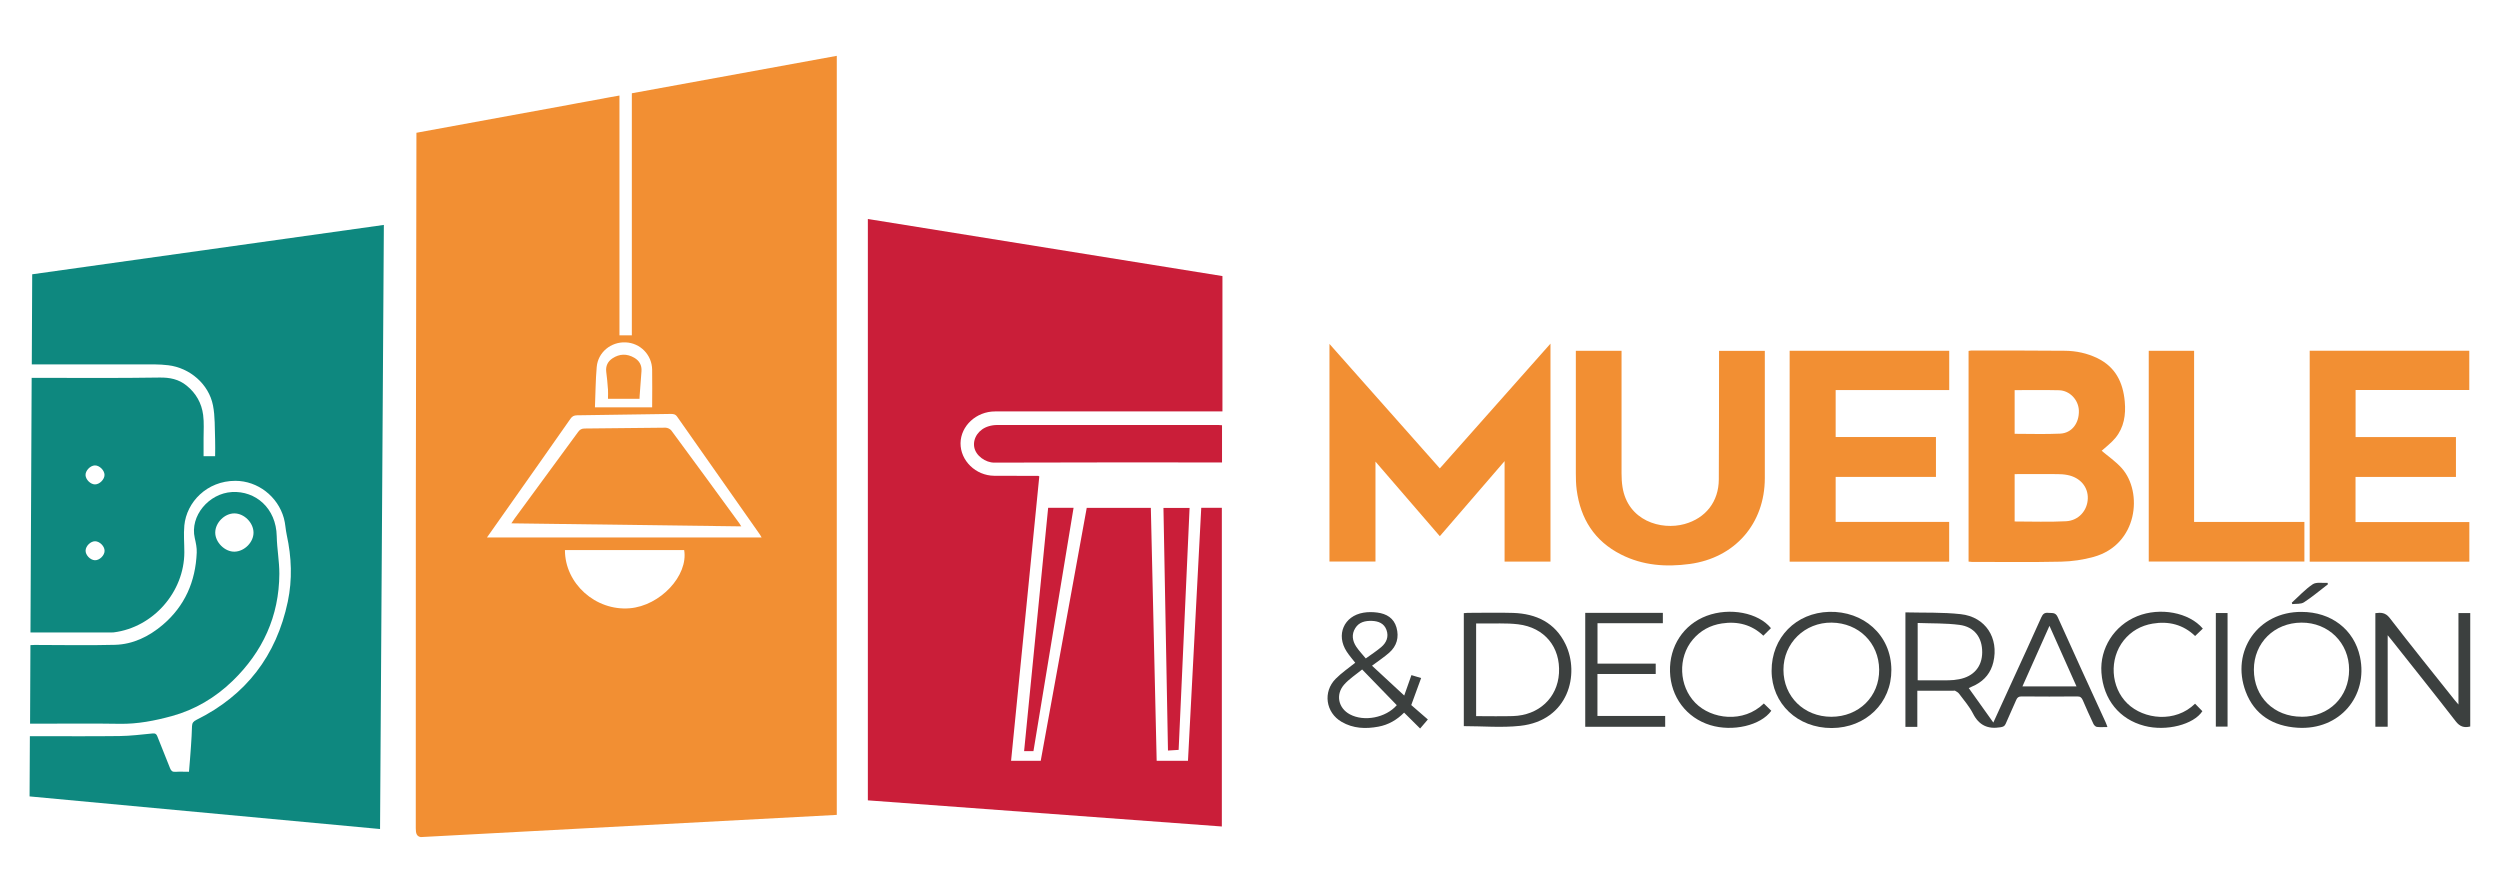 <?xml version="1.0" encoding="UTF-8"?>
<svg xmlns="http://www.w3.org/2000/svg" version="1.1" viewBox="0 0 420 150">
  <defs>
    <style>
      .cls-1 {
        fill: #f28f33;
      }

      .cls-2 {
        fill: #3c403f;
      }

      .cls-3 {
        fill: #0e887f;
      }

      .cls-4 {
        fill: #ca1e39;
      }
    </style>
  </defs>
  <!-- Generator: Adobe Illustrator 28.7.1, SVG Export Plug-In . SVG Version: 1.2.0 Build 142)  -->
  <g>
    <g id="Capa_1">
      <g>
        <g>
          <g>
            <path class="cls-3" d="M5.41,46.08l-.07,15.14h.9c6.59,0,13.18,0,19.77,0,.75,0,1.5.06,2.24.14,3.63.43,6.82,3.15,7.53,6.74.37,1.87.28,3.84.36,5.77.04.93,0,1.86,0,2.77h-1.94c0-1.03,0-2,0-2.97,0-1.32.1-2.65-.07-3.95-.25-1.98-1.2-3.66-2.77-4.93-1.34-1.09-2.84-1.39-4.6-1.36-6.88.11-13.77.05-20.65.05h-.79l-.2,42.77h.84c4.14,0,8.28,0,12.42,0,.24,0,.49.02.73-.01,6.63-.84,11.85-6.78,11.86-13.47,0-1.5-.14-3,0-4.49.38-3.93,3.79-7.49,8.56-7.5,3.79,0,7.15,2.64,8.16,6.27.26.92.28,1.91.49,2.85.81,3.72.95,7.46.17,11.18-1.91,9.08-7.02,15.74-15.37,19.87-.47.23-.7.5-.72,1.03-.03,1.15-.1,2.31-.18,3.46-.09,1.39-.21,2.77-.33,4.22-.81,0-1.56-.04-2.3.01-.5.03-.71-.18-.88-.61-.7-1.79-1.44-3.57-2.14-5.36-.15-.37-.32-.52-.76-.48-1.87.18-3.74.42-5.61.44-4.73.06-9.47.02-14.2.02h-.84l-.05,10.12,15.45,1.44c14.47,1.34,28.92,2.69,43.43,4.04.22-33.94.43-67.79.64-101.49L5.41,46.08ZM15.94,94.12c-.79-.03-1.6-.89-1.56-1.65.04-.76.84-1.54,1.59-1.54.77,0,1.61.84,1.6,1.61,0,.78-.86,1.61-1.63,1.58ZM15.95,81.38c-.75-.01-1.54-.8-1.58-1.55-.03-.76.79-1.62,1.57-1.64.77-.02,1.61.82,1.62,1.59,0,.77-.84,1.61-1.61,1.6Z"/>
            <path class="cls-3" d="M20.11,121.6c3.01.05,5.9-.52,8.76-1.3,3.9-1.07,7.3-3.1,10.2-5.9,5.07-4.91,7.82-10.88,7.86-17.99.01-2.11-.4-4.21-.44-6.32-.09-4.74-3.57-7.65-7.51-7.43-3.89.22-7.11,4.02-6.26,7.73.18.8.37,1.64.33,2.46-.2,4.84-1.99,8.97-5.73,12.14-2.31,1.95-4.97,3.26-8.02,3.34-4.49.12-8.98.02-13.47.02-.23,0-.47.02-.72.03l-.06,13.2h.94c4.71,0,9.41-.06,14.11.02ZM39.37,86.25c1.64,0,3.19,1.54,3.22,3.19.03,1.63-1.5,3.19-3.17,3.24-1.64.05-3.28-1.58-3.26-3.23.02-1.65,1.57-3.2,3.21-3.2Z"/>
          </g>
          <g>
            <path class="cls-4" d="M145.8,36.8v97.66c19.82,1.46,39.61,2.92,59.47,4.39v-53.54h-3.46c-.74,14.2-1.49,28.36-2.23,42.5h-5.26c-.33-14.21-.65-28.36-.98-42.49h-10.77c-2.58,14.21-5.16,28.36-7.73,42.5h-4.98c1.58-15.96,3.16-31.87,4.74-47.78-.11-.06-.14-.09-.16-.09-2.47,0-4.95,0-7.42-.02-3.11-.03-5.68-2.55-5.65-5.48.04-2.91,2.65-5.33,5.8-5.33,12.4,0,24.8,0,37.2,0h1v-22.74l-59.57-9.59Z"/>
            <path class="cls-4" d="M167.53,71.4c-.48,0-.97.07-1.43.21-1.65.49-2.66,1.96-2.44,3.44.23,1.53,1.95,2.68,3.37,2.67,12.45-.05,24.9-.03,37.34-.03h.93v-6.25c-.23-.01-.41-.04-.6-.04-12.39,0-24.79,0-37.18,0Z"/>
            <path class="cls-4" d="M198.01,125.98c.61-13.6,1.22-27.13,1.84-40.65h-4.39c.25,13.61.51,27.15.76,40.76.62-.04,1.15-.07,1.79-.11Z"/>
            <path class="cls-4" d="M173.62,126.19c2.25-13.62,4.49-27.23,6.74-40.88h-4.27c-1.35,13.65-2.69,27.24-4.04,40.88h1.57Z"/>
          </g>
          <g>
            <path class="cls-1" d="M102.14,65.33c.04.55,0,1.1,0,1.67h5.3c.01-.22.01-.36.02-.49.1-1.38.2-2.76.31-4.14.08-1.02-.37-1.78-1.22-2.27-1.22-.71-2.47-.68-3.65.1-.8.53-1.17,1.29-1.05,2.28.12.95.22,1.9.28,2.85Z"/>
            <path class="cls-1" d="M106.15,15.67h0v40.67h-2.08V16.05h0c-.53.08-1.05.18-1.58.28h-.02s.01,0,.02,0l-1.03.19s.02,0,.03,0c-.87.16-1.75.32-2.62.48-.64.12-1.28.23-1.92.35,0,0,0,0,0,0l-.63.12s0,0,.01,0c-.25.05-.5.09-.75.14-8.01,1.46-16.01,2.93-24.02,4.4-.34.06-.69.13-1.03.19-.17.03-.35.06-.52.1,0,0-.05,0-.05,0l-.1,61.82c0,18.34,0,36.68-.01,55.02,0,.87.14,1.36.83,1.49l69.9-3.73V9.38c-11.44,2.09-22.85,4.17-34.43,6.29ZM105.12,57.52c2.44.1,4.4,2.09,4.44,4.57.04,2.09,0,4.19,0,6.34h-9.61c.1-2.31.1-4.56.3-6.79.22-2.46,2.39-4.23,4.85-4.12ZM105.79,102.19c-5.72.47-10.89-4.14-10.88-9.78h20.03c.72,4.3-4.03,9.36-9.15,9.78ZM81.82,90.28c1.54-2.19,3.07-4.36,4.6-6.53,3.14-4.46,6.29-8.92,9.41-13.39.29-.42.59-.58,1.11-.59,5.24-.06,10.49-.14,15.73-.23.45,0,.79.03,1.09.46,4.62,6.61,9.27,13.2,13.9,19.8.07.11.13.22.29.49h-46.13Z"/>
            <path class="cls-1" d="M112.78,72.32c-.19-.26-.65-.47-.98-.47-4.52.03-9.03.11-13.55.14-.52,0-.82.16-1.12.57-3.55,4.86-7.12,9.71-10.68,14.56-.15.21-.29.43-.54.8,12.92.17,25.69.34,38.62.51-.17-.27-.24-.39-.31-.5-3.8-5.21-7.6-10.42-11.43-15.6Z"/>
          </g>
        </g>
        <g>
          <path class="cls-1" d="M223.35,57.78c6.25,7.04,12.37,13.95,18.54,20.91,6.18-6.96,12.32-13.89,18.59-20.96v36.62h-7.71v-16.88c-3.72,4.31-7.28,8.44-10.88,12.61-3.59-4.16-7.12-8.26-10.81-12.53v16.79h-7.73v-36.56Z"/>
          <path class="cls-1" d="M330.72,94.35v-35.39c.15-.02.31-.07.46-.07,5.25,0,10.51-.01,15.76.04,1.86.02,3.68.41,5.37,1.22,3.07,1.47,4.36,4.07,4.65,7.31.2,2.22-.12,4.34-1.56,6.1-.71.87-1.66,1.56-2.32,2.17,1.05.9,2.37,1.79,3.39,2.94,3.57,4.04,2.68,12.83-4.74,14.89-1.76.49-3.64.76-5.47.8-5,.11-10.01.04-15.01.04-.16,0-.32-.03-.53-.05ZM338.46,87.61c2.94,0,5.79.11,8.63-.04,2.13-.11,3.6-1.81,3.66-3.82.06-1.96-1.29-3.54-3.42-3.95-.56-.11-1.15-.15-1.73-.15-2.37-.02-4.74,0-7.14,0v7.96ZM338.46,65.55v7.33c2.58,0,5.12.09,7.65-.03,1.96-.09,3.21-1.77,3.14-3.88-.06-1.78-1.52-3.36-3.33-3.41-2.46-.06-4.92-.02-7.46-.02Z"/>
          <path class="cls-1" d="M327.47,58.93v6.6h-19.08v7.89h16.85v6.7h-16.85v7.56h19.07v6.68h-26.8v-35.43h26.82Z"/>
          <path class="cls-1" d="M388.03,58.92h26.81v6.6h-19.1v7.91h16.86v6.7h-16.87v7.58h19.12v6.65h-26.82v-35.43Z"/>
          <path class="cls-1" d="M264.73,58.94h7.69c0,.35,0,.67,0,1,0,6.52,0,13.05,0,19.57,0,.77.04,1.55.16,2.31.89,5.67,6.48,7.31,10.42,6.22,3.56-.98,5.74-3.77,5.76-7.49.04-6.86.03-13.71.04-20.57,0-.33,0-.65,0-1.03h7.69c0,.3,0,.59,0,.89,0,6.83,0,13.66,0,20.49-.01,7.66-5.03,13.39-12.62,14.42-4,.54-7.89.26-11.55-1.6-4.45-2.26-6.8-5.99-7.44-10.87-.12-.93-.14-1.87-.14-2.81-.01-6.5,0-12.99,0-19.49v-1.05Z"/>
          <path class="cls-1" d="M368.61,87.69h18.53v6.65h-26.15v-35.41h7.62v28.75Z"/>
          <path class="cls-2" d="M320.12,102.88c3.13.08,6.24-.04,9.29.3,4.16.46,6.43,4,5.47,8.07-.41,1.72-1.42,2.99-2.98,3.81-.35.18-.72.34-1.15.54.71.99,1.38,1.95,2.07,2.9.67.93,1.33,1.87,2.06,2.89,1.13-2.47,2.21-4.84,3.29-7.2,1.6-3.49,3.21-6.97,4.77-10.48.26-.59.57-.82,1.2-.75.6.07,1.17-.14,1.55.7,2.64,5.9,5.35,11.77,8.04,17.65.11.23.19.48.32.83-.67,0-1.23.05-1.78-.02-.22-.03-.48-.3-.58-.52-.62-1.31-1.21-2.63-1.78-3.96-.19-.44-.41-.65-.94-.64-3.12.03-6.24.03-9.36,0-.49,0-.71.18-.89.6-.57,1.33-1.19,2.64-1.76,3.98-.18.43-.44.53-.89.6-2.12.35-3.61-.33-4.61-2.31-.62-1.21-1.54-2.26-2.36-3.36-.16-.21-.43-.33-.67-.48-.06-.03-.16.01-.24.01-1.99,0-3.97,0-6.08,0v6.07h-2v-19.22ZM322.16,114.29c1.78,0,3.49.02,5.21,0,.59,0,1.18-.07,1.76-.18,2.45-.46,3.87-2.12,3.88-4.52.02-2.49-1.32-4.29-3.82-4.61-2.3-.3-4.65-.23-7.02-.32v9.63ZM344.31,105.14c-1.57,3.52-3.04,6.82-4.54,10.17h9.08c-1.51-3.38-2.98-6.67-4.54-10.17Z"/>
          <path class="cls-2" d="M413.02,118.37v-15.37h1.98v19.05c-1.04.26-1.75.02-2.44-.87-3.57-4.61-7.22-9.17-10.84-13.74-.15-.19-.31-.37-.59-.72v15.37h-2.07v-19.08c.93-.12,1.68-.13,2.41.81,3.58,4.64,7.26,9.2,10.91,13.79.16.2.33.39.64.75Z"/>
          <path class="cls-2" d="M245.92,122.01v-19c.23-.02.44-.05.64-.05,2.55,0,5.11-.07,7.66.01,3.86.13,7.03,1.63,8.78,5.24,2.44,5.02.54,12.85-7.61,13.73-3.1.34-6.27.05-9.48.05ZM247.98,120.31c2.11,0,4.15.05,6.19-.01,4.36-.13,7.49-3.07,7.74-7.2.26-4.38-2.41-7.68-6.87-8.22-2.02-.24-4.08-.1-6.12-.14-.31,0-.62,0-.93,0v15.57Z"/>
          <path class="cls-2" d="M386.67,102.8c4.95,0,8.82,2.93,9.81,7.56,1.4,6.57-3.4,12.35-10.49,11.9-4.09-.26-7.25-2.16-8.72-6.09-2.54-6.78,2.09-13.44,9.41-13.37ZM386.69,120.42c4.6,0,7.96-3.35,7.96-7.91,0-4.51-3.46-7.93-8-7.91-4.58.02-8,3.4-8,7.91,0,4.58,3.38,7.91,8.04,7.9Z"/>
          <path class="cls-2" d="M317.75,112.53c.03,5.56-4.28,9.76-10.02,9.78-5.75.01-10.07-4.09-10.1-9.59-.03-5.64,4.12-9.78,9.67-9.93,5.67-.15,10.42,3.79,10.45,9.75ZM307.65,120.42c4.63,0,8.1-3.4,8.05-7.93-.05-4.48-3.42-7.83-7.97-7.89-4.52-.06-8.12,3.45-8.11,7.93,0,4.5,3.45,7.88,8.03,7.89Z"/>
          <path class="cls-2" d="M230.51,111.85c1.79,1.66,3.56,3.3,5.4,5,.36-1.03.78-2.2,1.21-3.43.44.13.92.28,1.63.49-.54,1.48-1.07,2.92-1.66,4.54.81.7,1.78,1.54,2.79,2.42-.57.66-.92,1.08-1.3,1.52-.91-.9-1.78-1.76-2.69-2.67-1.22,1.23-2.64,2.05-4.32,2.36-2.14.4-4.24.32-6.18-.81-2.67-1.55-3.18-5.03-1-7.23.99-1,2.18-1.81,3.29-2.7-.44-.56-.99-1.19-1.44-1.88-1.83-2.81-.47-5.98,2.83-6.53.75-.13,1.56-.12,2.32-.02,1.54.2,2.77.92,3.22,2.51.46,1.64.06,3.11-1.23,4.24-.84.74-1.79,1.36-2.87,2.17ZM234.66,118.47c-1.89-1.95-3.79-3.91-5.82-6-1.06.87-2.19,1.59-3.04,2.56-1.46,1.68-.95,3.95.98,4.98,2.38,1.28,6.04.58,7.88-1.54ZM229.45,110.62c.93-.67,1.81-1.24,2.6-1.91.88-.75,1.29-1.73.88-2.88-.4-1.11-1.36-1.48-2.43-1.52-1.11-.04-2.17.18-2.81,1.21-.66,1.05-.49,2.13.15,3.11.45.68,1.03,1.28,1.62,2Z"/>
          <path class="cls-2" d="M268.37,120.28h11.38v1.82h-13.43v-19.14h13.04v1.74h-10.98v6.79h9.78v1.74h-9.79v7.05Z"/>
          <path class="cls-2" d="M370.08,105.6c-.43.42-.84.81-1.3,1.25-1.99-1.92-4.44-2.54-7.15-2.08-1.95.33-3.59,1.26-4.84,2.81-2.49,3.13-2.2,7.87.6,10.6,2.79,2.72,8.09,3.28,11.38.04.4.41.81.83,1.23,1.26-1.45,2.24-6.05,3.44-9.75,2.46-4.2-1.1-6.88-4.42-7.21-8.94-.29-4.08,2.14-7.92,6.02-9.48,3.83-1.54,8.7-.64,11.01,2.08Z"/>
          <path class="cls-2" d="M296.33,118.19c.42.41.83.82,1.25,1.22-1.77,2.47-6.49,3.57-10.26,2.41-4-1.23-6.63-4.72-6.76-8.97-.13-4.28,2.27-7.93,6.16-9.39,3.89-1.45,8.68-.53,10.8,2.07-.41.41-.82.82-1.28,1.27-1.92-1.84-4.3-2.47-6.97-2.06-1.96.3-3.61,1.2-4.89,2.72-2.54,3.02-2.34,7.79.43,10.62,2.71,2.77,8.09,3.46,11.52.1Z"/>
          <path class="cls-2" d="M372.26,102.99h1.97v19.08h-1.97v-19.08Z"/>
          <path class="cls-2" d="M391.09,98.16c-1.34,1.02-2.62,2.12-4.03,3.03-.51.33-1.3.22-1.96.3-.03-.08-.05-.16-.08-.24,1.16-1.05,2.24-2.24,3.53-3.1.61-.4,1.64-.17,2.48-.23.02.07.04.15.06.22Z"/>
        </g>
      </g>
    </g>
  </g>
</svg>